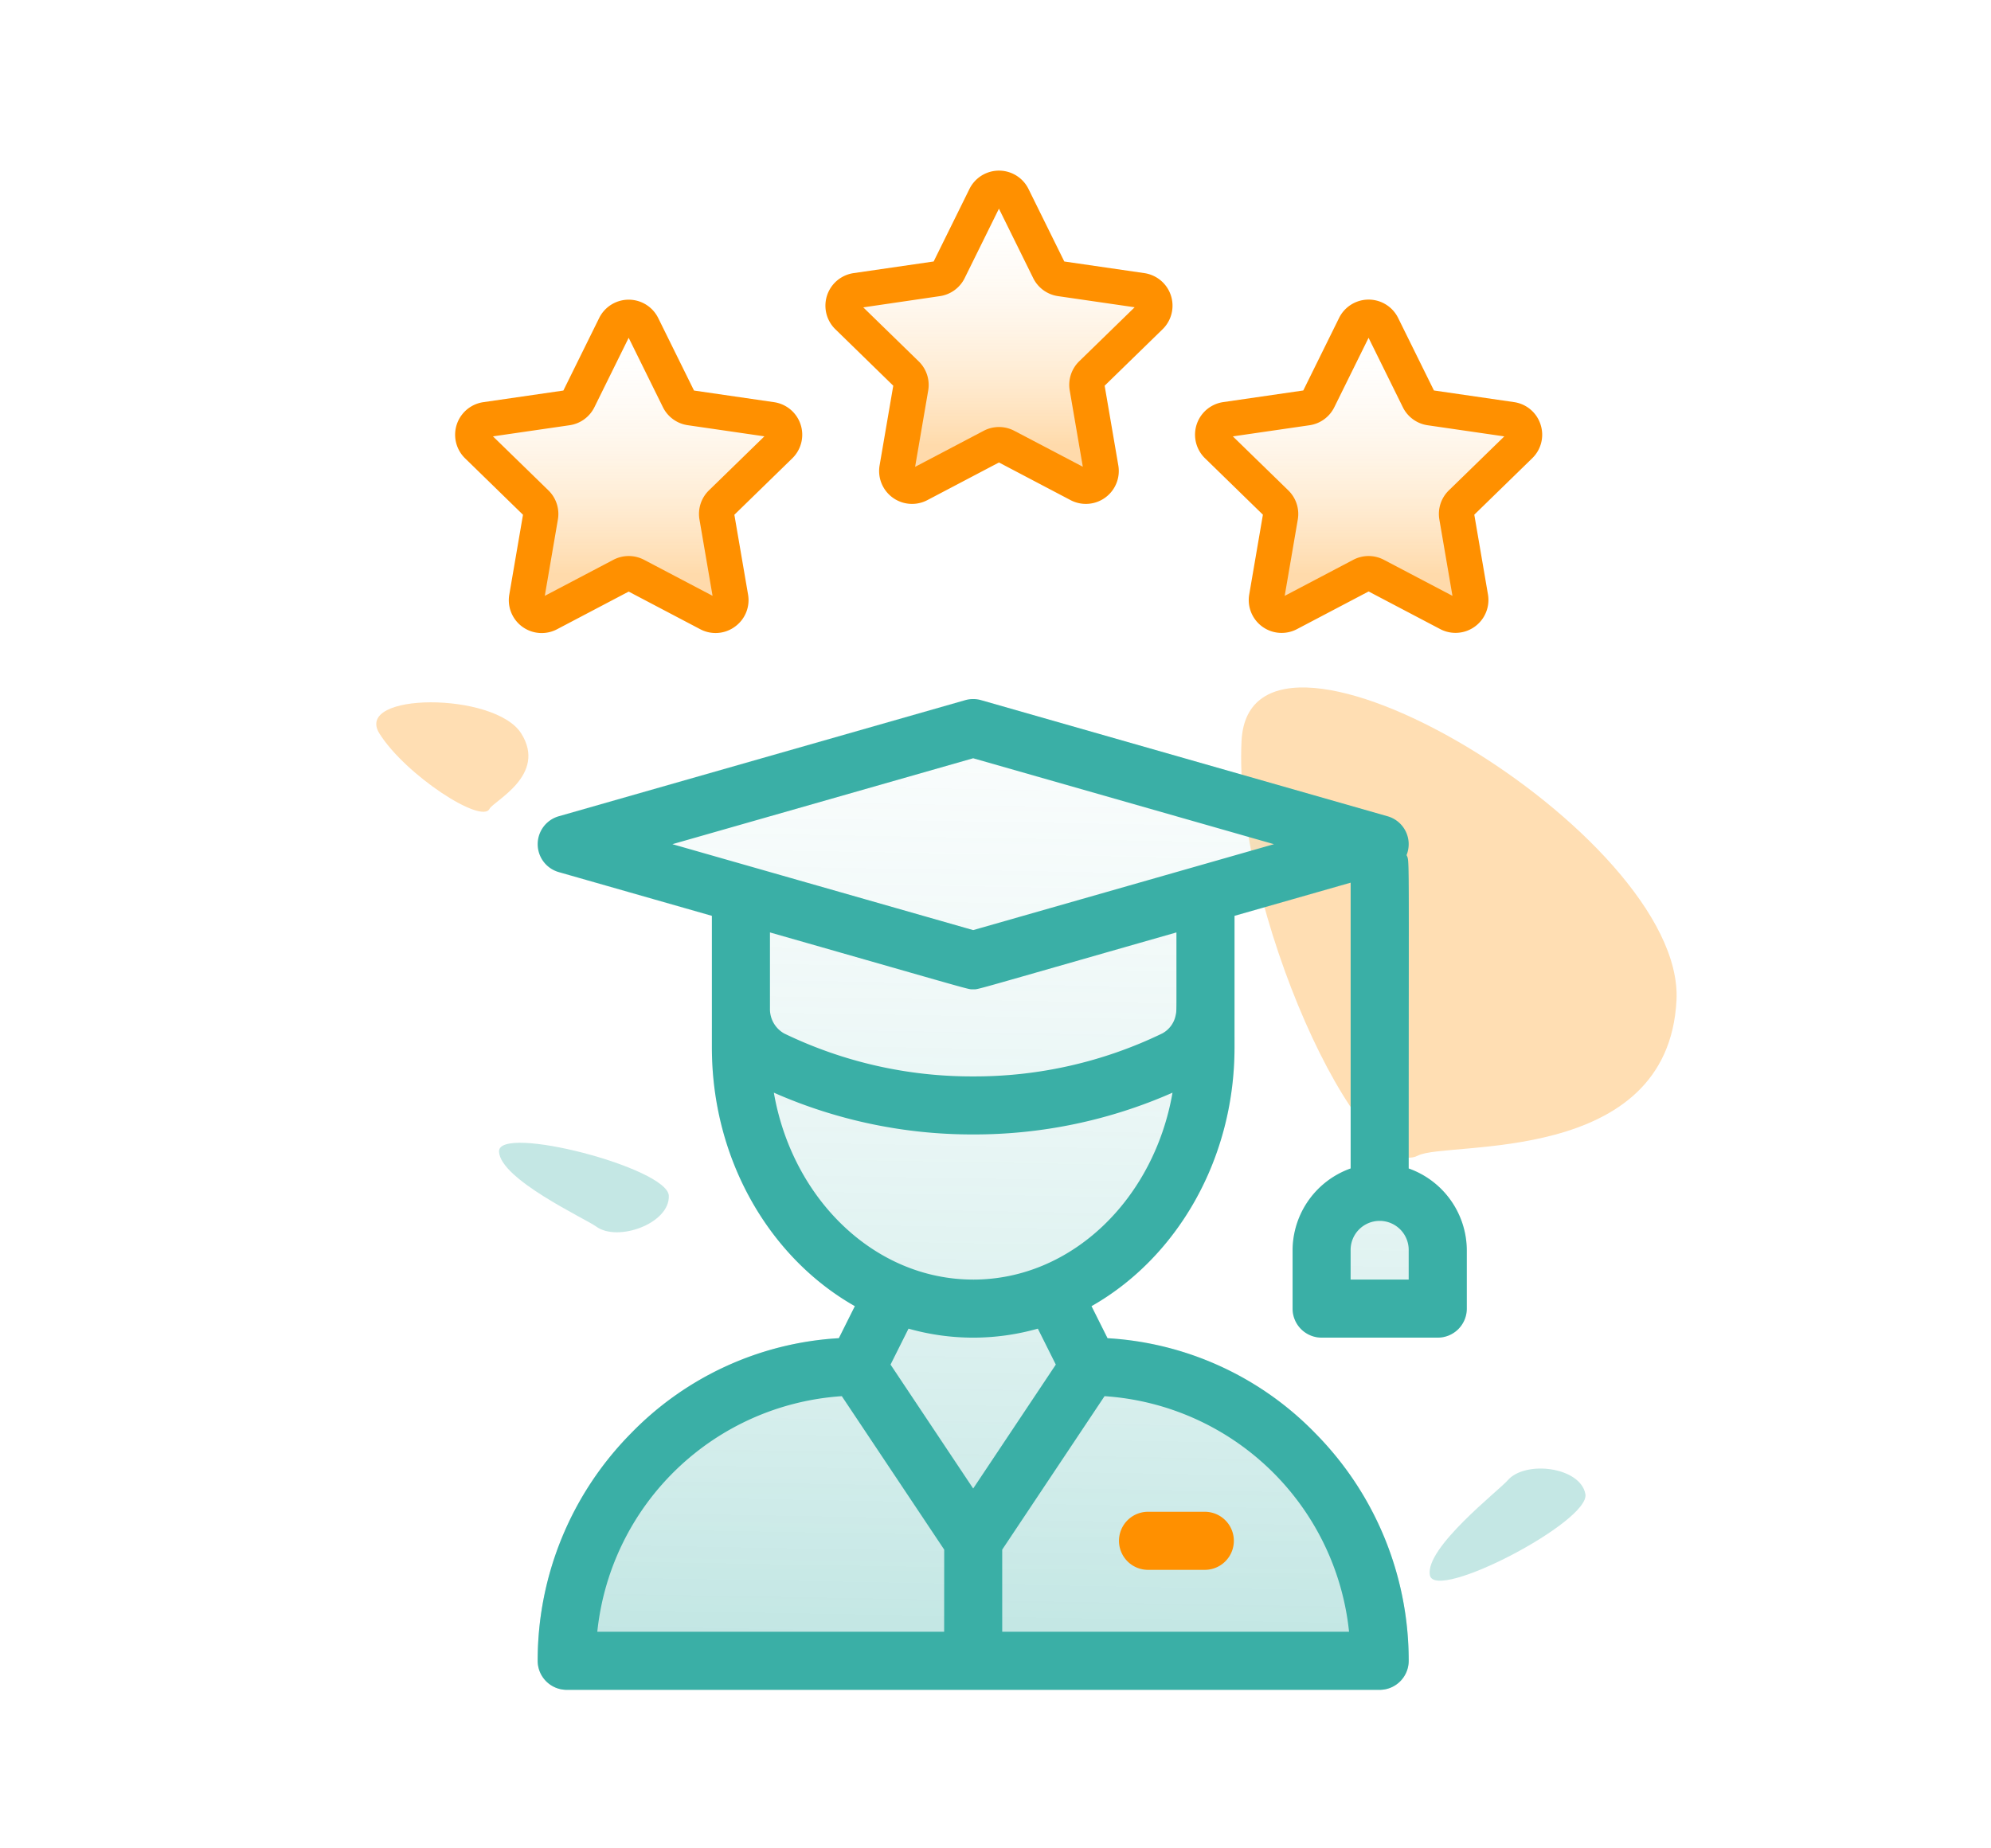 <svg xmlns="http://www.w3.org/2000/svg" xmlns:xlink="http://www.w3.org/1999/xlink" width="140" height="130" viewBox="0 0 140 130">
  <defs>
    <linearGradient id="linear-gradient" x1="0.5" y1="0.862" x2="0.5" gradientUnits="objectBoundingBox">
      <stop offset="0" stop-color="#ff9000" stop-opacity="0.329"/>
      <stop offset="1" stop-color="#fff" stop-opacity="0"/>
    </linearGradient>
    <linearGradient id="linear-gradient-4" x1="0.407" y1="1" x2="0.43" y2="-0.382" gradientUnits="objectBoundingBox">
      <stop offset="0" stop-color="#3aafa6" stop-opacity="0.329"/>
      <stop offset="1" stop-color="#fff" stop-opacity="0"/>
    </linearGradient>
  </defs>
  <g id="MBA_4" data-name="MBA 4" transform="translate(-421 -1383)">
    <rect id="Rectangle_1551" data-name="Rectangle 1551" width="140" height="130" transform="translate(421 1383)" fill="none"/>
    <g id="Group_4534" data-name="Group 4534" transform="translate(-838.211 -199.273)">
      <path id="Path_3849" data-name="Path 3849" d="M.452,11.954C2.1,13,5.089,10.488,4.885,8.61c-.1-.944.5-7.495-1.147-8.545S-1.2,10.9.452,11.954Z" transform="translate(1362.256 1695.838) rotate(-133)" fill="#3aafa6" opacity="0.3"/>
      <path id="Path_3849-2" data-name="Path 3849" d="M.452.246C2.1-.8,5.089,1.712,4.885,3.59c-.1.944.5,7.495-1.148,8.545S-1.2,1.3.452.246Z" transform="translate(1306.678 1666.101) rotate(120)" fill="#3aafa6" opacity="0.3"/>
      <path id="Path_3850" data-name="Path 3850" d="M.931,7.339c3.4.643,9.562-.9,9.14-2.053C9.859,4.7,11.116.684,7.708.04S-2.472,6.7.931,7.339Z" transform="translate(1290.631 1628.19) rotate(47)" fill="#ff9000" opacity="0.3"/>
      <path id="Path_3850-2" data-name="Path 3850" d="M3.131,27.506c11.45,2.412,32.163-3.374,30.744-7.7C33.16,17.633,37.391,2.562,25.925.15S-8.315,25.095,3.131,27.506Z" transform="translate(1373.189 1626.989) rotate(81)" fill="#ff9000" opacity="0.3"/>
      <g id="Group_4541" data-name="Group 4541" transform="translate(1291.211 1594.273)">
        <g id="employee" transform="translate(0 0)">
          <g id="Group_4541-2" data-name="Group 4541" transform="translate(1.239 10.315)">
            <path id="SVGCleanerId_0_1_" d="M43.365,63.237l2.554,5.176a1.078,1.078,0,0,0,.811.589l5.712.83a1.077,1.077,0,0,1,.6,1.838L48.906,75.7a1.077,1.077,0,0,0-.31.954l.976,5.689a1.077,1.077,0,0,1-1.563,1.136L42.9,80.791a1.077,1.077,0,0,0-1,0l-5.109,2.686a1.077,1.077,0,0,1-1.563-1.136l.976-5.689a1.078,1.078,0,0,0-.31-.954L31.758,71.67a1.077,1.077,0,0,1,.6-1.838L38.067,69a1.078,1.078,0,0,0,.811-.589l2.554-5.176A1.077,1.077,0,0,1,43.365,63.237Z" transform="translate(-31.432 -62.637)" fill="url(#linear-gradient)"/>
          </g>
          <g id="Group_4542" data-name="Group 4542" transform="translate(27.277 1.238)">
            <path id="SVGCleanerId_1_1_" d="M201.481,8.117l2.554,5.176a1.078,1.078,0,0,0,.811.589l5.712.83a1.078,1.078,0,0,1,.6,1.838l-4.133,4.029a1.077,1.077,0,0,0-.31.954l.976,5.689a1.077,1.077,0,0,1-1.563,1.136l-5.109-2.686a1.078,1.078,0,0,0-1,0L194.9,28.358a1.077,1.077,0,0,1-1.563-1.136l.976-5.689a1.077,1.077,0,0,0-.31-.954l-4.133-4.029a1.078,1.078,0,0,1,.6-1.838l5.712-.83a1.077,1.077,0,0,0,.811-.589l2.554-5.176A1.078,1.078,0,0,1,201.481,8.117Z" transform="translate(-189.547 -7.517)" fill="url(#linear-gradient)"/>
          </g>
          <g id="Group_4543" data-name="Group 4543" transform="translate(53.268 10.315)">
            <path id="SVGCleanerId_2_1_" d="M359.308,63.237l2.554,5.176a1.078,1.078,0,0,0,.811.589l5.712.83a1.077,1.077,0,0,1,.6,1.838L364.849,75.7a1.077,1.077,0,0,0-.31.954l.976,5.689a1.077,1.077,0,0,1-1.563,1.136l-5.109-2.686a1.078,1.078,0,0,0-1,0l-5.109,2.686a1.077,1.077,0,0,1-1.563-1.136l.976-5.689a1.077,1.077,0,0,0-.31-.954L347.7,71.67a1.077,1.077,0,0,1,.6-1.838L354.01,69a1.077,1.077,0,0,0,.811-.589l2.554-5.176A1.077,1.077,0,0,1,359.308,63.237Z" transform="translate(-347.375 -62.637)" fill="url(#linear-gradient)"/>
          </g>
          <path id="Path_4615" data-name="Path 4615" d="M43.589,78.119a2.3,2.3,0,0,0,.921-2.264l-.962-5.606,4.073-3.97a2.315,2.315,0,0,0-1.283-3.949l-5.628-.818-2.517-5.1a2.315,2.315,0,0,0-4.152,0l-2.517,5.1-5.629.818a2.315,2.315,0,0,0-1.283,3.949l4.073,3.97-.962,5.606A2.312,2.312,0,0,0,31.082,78.3l5.034-2.647L41.15,78.3A2.3,2.3,0,0,0,43.589,78.119Zm-7.473-4.967a2.314,2.314,0,0,0-1.077.266l-4.821,2.534.921-5.368a2.315,2.315,0,0,0-.666-2.049l-3.9-3.8,5.39-.783a2.315,2.315,0,0,0,1.743-1.266l2.41-4.884,2.41,4.884A2.315,2.315,0,0,0,40.27,63.95l5.39.783-3.9,3.8a2.315,2.315,0,0,0-.666,2.049l.921,5.368-4.821-2.535A2.309,2.309,0,0,0,36.116,73.152Z" transform="translate(-23.91 -46.044)" fill="#ff9000"/>
          <path id="Path_4616" data-name="Path 4616" d="M186.8,15.128l-.961,5.606a2.315,2.315,0,0,0,3.359,2.441l5.034-2.647,5.034,2.647a2.315,2.315,0,0,0,3.359-2.441l-.961-5.606,4.073-3.97a2.315,2.315,0,0,0-1.283-3.949l-5.628-.818-2.517-5.1a2.315,2.315,0,0,0-4.152,0l-2.517,5.1-5.628.818a2.315,2.315,0,0,0-1.283,3.949Zm3.278-6.3a2.315,2.315,0,0,0,1.743-1.267l2.41-4.884,2.41,4.884a2.315,2.315,0,0,0,1.743,1.267l5.39.783-3.9,3.8a2.315,2.315,0,0,0-.666,2.049l.921,5.368L195.311,18.3a2.314,2.314,0,0,0-2.154,0l-4.821,2.535.921-5.368a2.314,2.314,0,0,0-.666-2.049l-3.9-3.8Z" transform="translate(-155.989 0)" fill="#ff9000"/>
          <path id="Path_4617" data-name="Path 4617" d="M364.149,63.9a2.3,2.3,0,0,0-1.869-1.576l-5.628-.818-2.517-5.1a2.315,2.315,0,0,0-4.153,0l-2.517,5.1-5.629.818a2.315,2.315,0,0,0-1.283,3.949l4.073,3.97-.961,5.606a2.312,2.312,0,0,0,3.359,2.441l5.034-2.647,5.034,2.646a2.315,2.315,0,0,0,3.359-2.44l-.961-5.606,4.073-3.97A2.3,2.3,0,0,0,364.149,63.9ZM357.7,68.534a2.315,2.315,0,0,0-.666,2.049l.921,5.368-4.821-2.534a2.313,2.313,0,0,0-2.155,0l-4.821,2.535.921-5.368a2.315,2.315,0,0,0-.666-2.049l-3.9-3.8,5.39-.783a2.314,2.314,0,0,0,1.743-1.266l2.41-4.884,2.411,4.885a2.315,2.315,0,0,0,1.743,1.266l5.39.783Z" transform="translate(-287.823 -46.043)" fill="#ff9000"/>
        </g>
        <path id="Path_4618" data-name="Path 4618" d="M77.247,33.017c0-22.979.064-21.515-.15-22.043a2.04,2.04,0,0,0-1.331-2.728L47.184.079a2.04,2.04,0,0,0-1.122,0L17.481,8.245a2.042,2.042,0,0,0,0,3.926l10.769,3.077V24.5c0,7.932,4.092,14.821,10.054,18.2l-1.126,2.253a22.156,22.156,0,0,0-14.613,6.69,22.722,22.722,0,0,0-6.564,16,2.042,2.042,0,0,0,2.042,2.042H75.205a2.042,2.042,0,0,0,2.042-2.042,22.722,22.722,0,0,0-6.564-16,22.156,22.156,0,0,0-14.612-6.689L54.943,42.7C60.905,39.321,65,32.431,65,24.5V15.248l8.166-2.333v20.1a6.134,6.134,0,0,0-4.083,5.774v4.083a2.042,2.042,0,0,0,2.042,2.042h8.166a2.042,2.042,0,0,0,2.042-2.042V38.79A6.134,6.134,0,0,0,77.247,33.017ZM46.624,30.624Zm0-4.083Zm0-10.289Z" transform="translate(-10.193 37.166)" fill="url(#linear-gradient-4)"/>
        <path id="Path_4620" data-name="Path 4620" d="M77.247,33.017c0-22.979.064-21.515-.15-22.043a2.04,2.04,0,0,0-1.331-2.728L47.184.079a2.04,2.04,0,0,0-1.122,0L17.481,8.245a2.042,2.042,0,0,0,0,3.926l10.769,3.077V24.5c0,7.932,4.092,14.821,10.054,18.2l-1.126,2.253a22.156,22.156,0,0,0-14.613,6.69,22.722,22.722,0,0,0-6.564,16,2.042,2.042,0,0,0,2.042,2.042H75.205a2.042,2.042,0,0,0,2.042-2.042,22.722,22.722,0,0,0-6.564-16,22.156,22.156,0,0,0-14.612-6.689L54.943,42.7C60.905,39.321,65,32.431,65,24.5V15.248l8.166-2.333v20.1a6.134,6.134,0,0,0-4.083,5.774v4.083a2.042,2.042,0,0,0,2.042,2.042h8.166a2.042,2.042,0,0,0,2.042-2.042V38.79A6.134,6.134,0,0,0,77.247,33.017ZM44.582,65.6H20.193A18.524,18.524,0,0,1,37.386,49.031l7.2,10.793ZM40.813,46.81l1.264-2.528a16.645,16.645,0,0,0,9.093,0l1.264,2.528-5.81,8.716Zm15.048,2.221A18.524,18.524,0,0,1,73.054,65.6H48.665V59.824Zm-9.237-8.2c-6.926,0-12.716-5.66-14.017-13.146a34.548,34.548,0,0,0,14.017,2.938A34.553,34.553,0,0,0,60.64,27.686C59.34,35.172,53.549,40.832,46.624,40.832ZM60.87,22.195a1.861,1.861,0,0,1-.958,1.327,30.277,30.277,0,0,1-13.289,3.019,30.272,30.272,0,0,1-13.289-3.019,1.967,1.967,0,0,1-1-1.774V16.415c14.816,4.233,13.883,4,14.291,4s-.528.233,14.291-4C60.914,22.275,60.931,21.9,60.87,22.195ZM46.624,16.251l-21.15-6.043,21.15-6.043,21.15,6.043Zm30.623,24.58H73.164V38.79a2.042,2.042,0,1,1,4.083,0Z" transform="translate(-10.193 37.166)" fill="#3aafa6"/>
        <path id="Path_4619" data-name="Path 4619" d="M322.125,420h-4.083a2.042,2.042,0,0,0,0,4.083h4.083a2.042,2.042,0,0,0,0-4.083Z" transform="translate(-269.362 -325.671)" fill="#ff9000"/>
      </g>
    </g>
  </g>
</svg>
